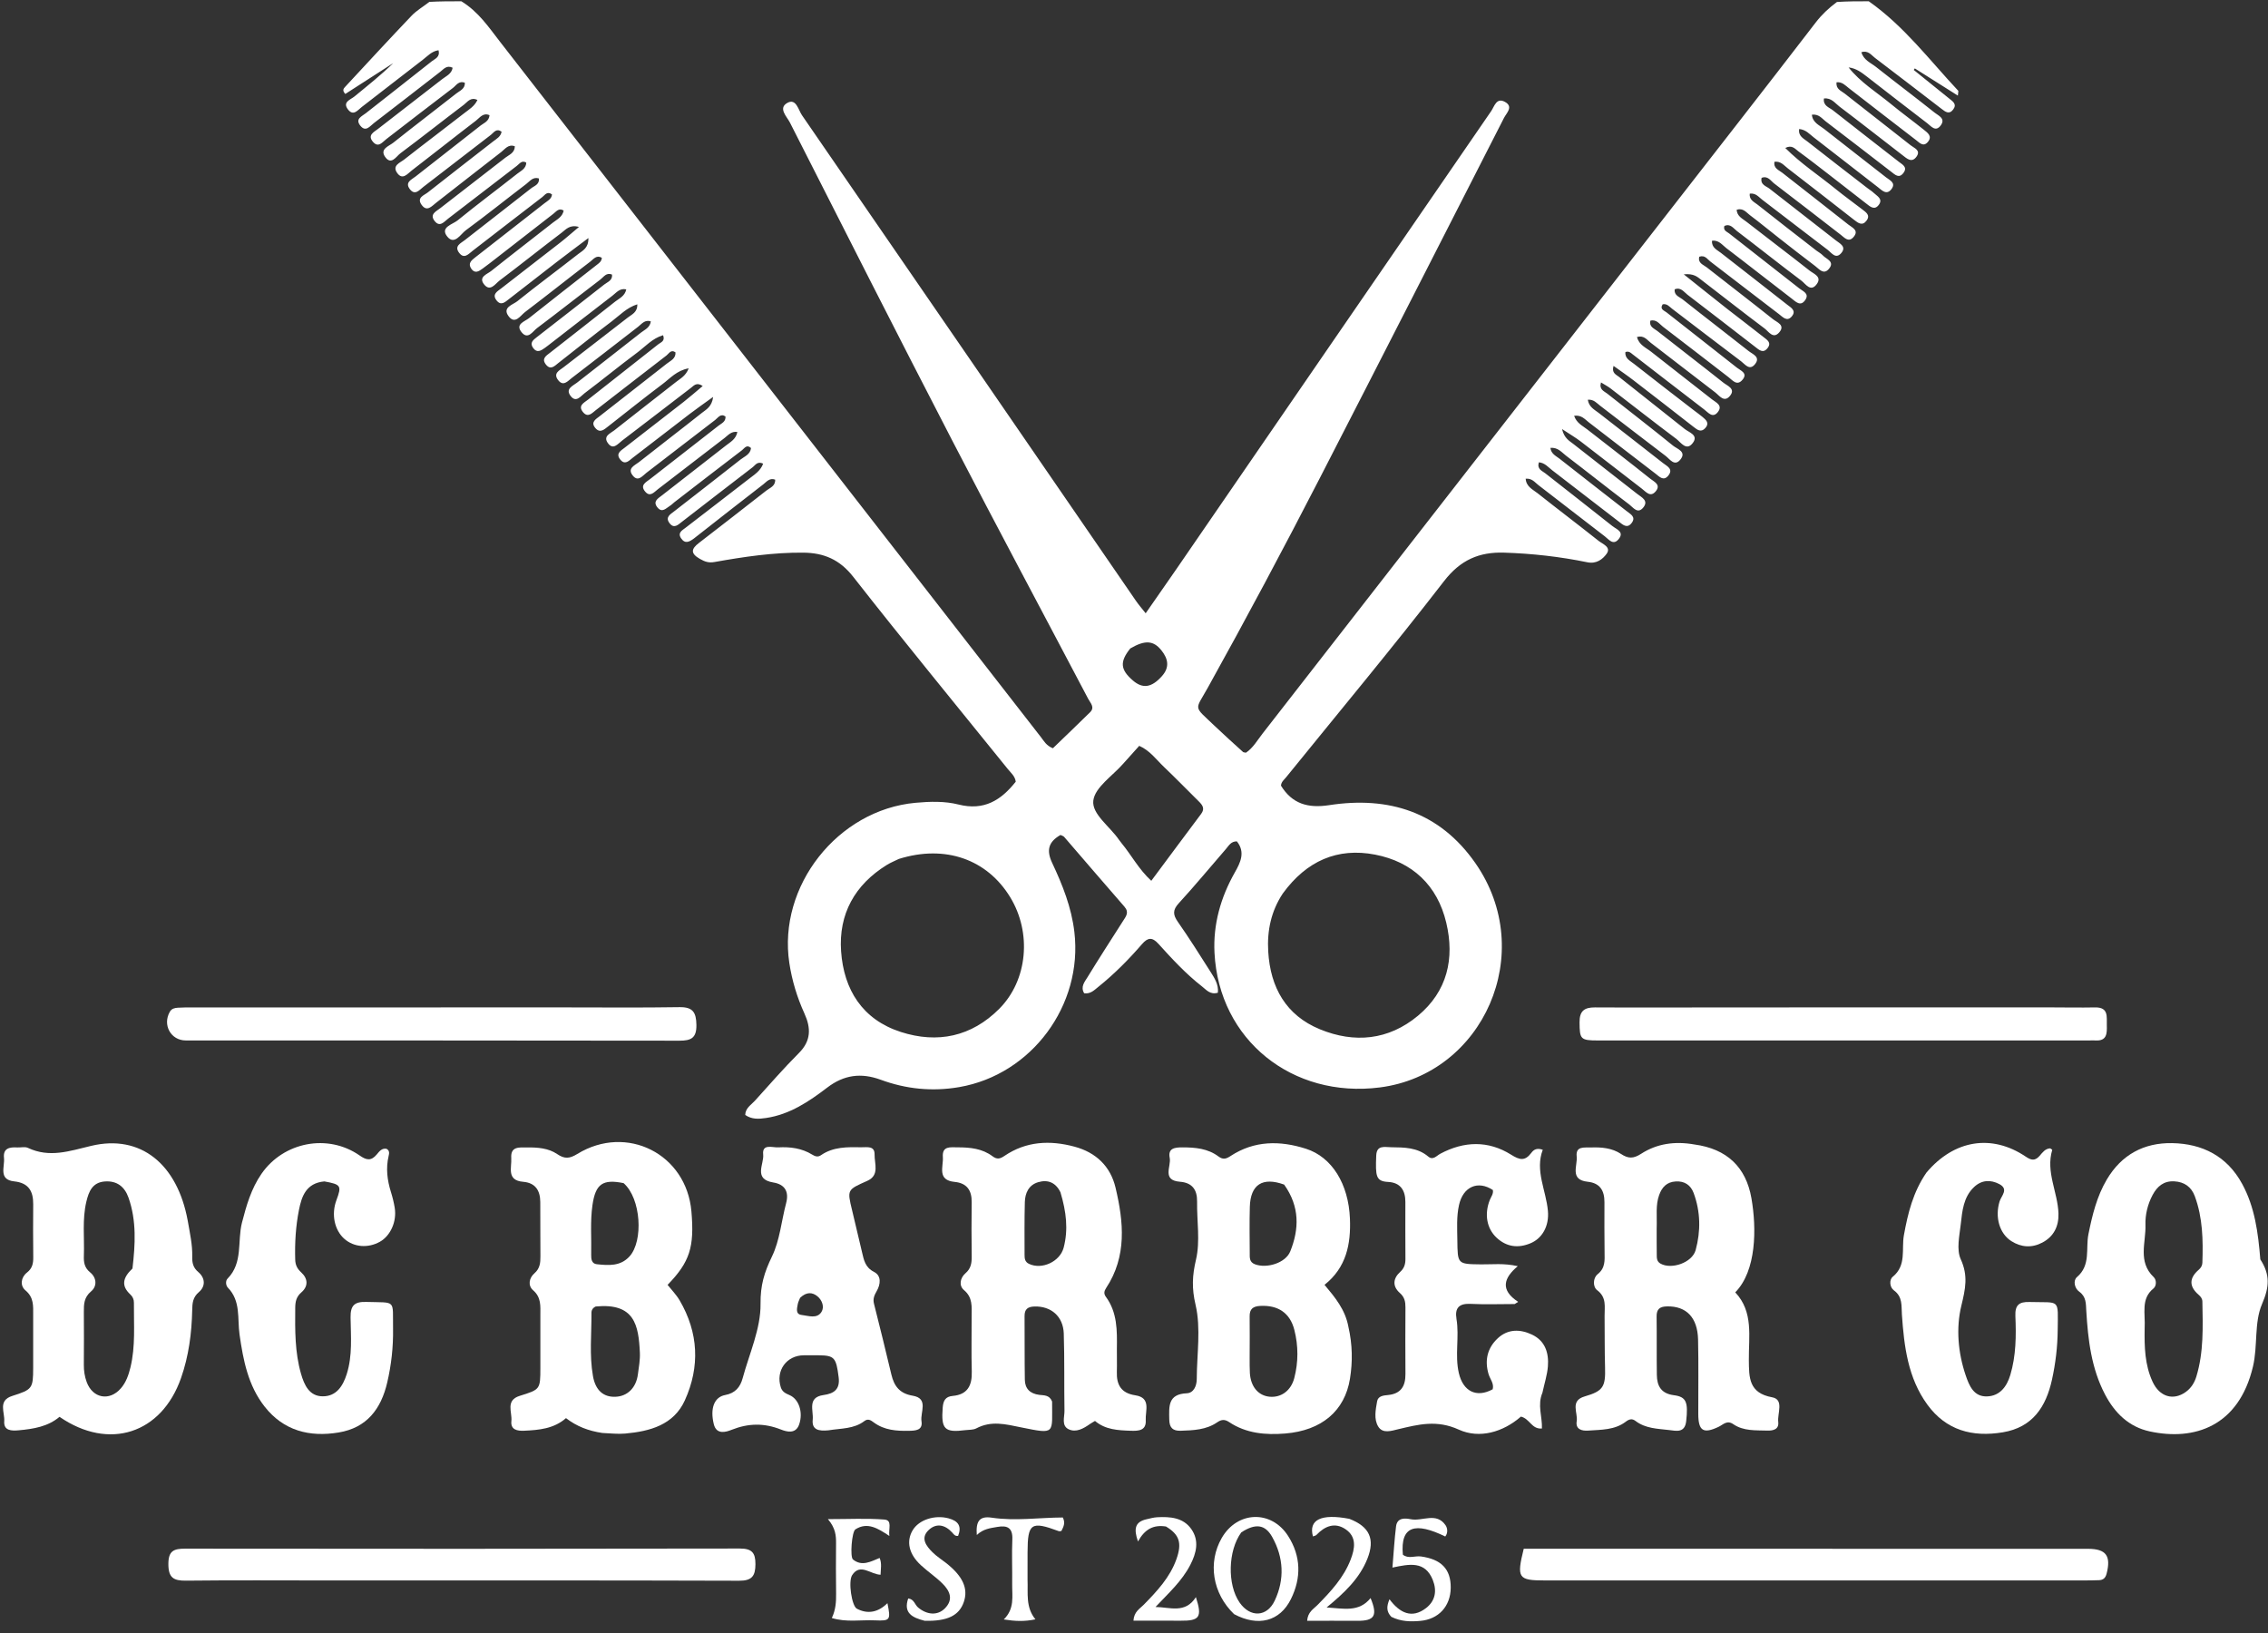 <?xml version="1.0" encoding="UTF-8"?>
<svg width="175px" height="126px" viewBox="0 0 175 126" version="1.1" xmlns="http://www.w3.org/2000/svg" xmlns:xlink="http://www.w3.org/1999/xlink">
    <rect x="0" y="0" width="175" height="126" fill="#333333" stroke="none"/>
    <title>Group</title>
    <g id="Page-1" stroke="none" stroke-width="1" fill="none" fill-rule="evenodd">
        <g id="Group" transform="translate(0.232, 0.098)" fill="#FFFFFF" fill-rule="nonzero">
            <path d="M35.364,0 C36.684,0.802 37.478,2.003 38.352,3.127 C52.264,21.012 66.174,38.9 80.09,56.783 C80.319,57.078 80.5,57.436 81.009,57.637 C81.943,56.735 82.92,55.804 83.88,54.858 C84.269,54.475 83.902,54.143 83.737,53.83 C80.248,47.198 76.71,40.592 73.266,33.937 C69.036,25.765 64.878,17.557 60.715,9.351 C60.483,8.895 59.773,8.237 60.54,7.83 C61.203,7.479 61.371,8.391 61.65,8.795 C70.255,21.282 78.84,33.783 87.431,46.28 C87.624,46.56 87.85,46.817 88.169,47.222 C89.007,46.016 89.78,44.916 90.541,43.809 C98.635,32.03 106.725,20.248 114.828,8.475 C115.073,8.119 115.229,7.407 115.884,7.76 C116.572,8.133 116.01,8.62 115.816,9 C111.098,18.252 106.38,27.505 101.631,36.741 C98.826,42.196 95.938,47.608 92.959,52.971 C91.97,54.753 91.829,54.321 93.448,55.871 C94.177,56.569 94.931,57.242 95.679,57.922 C95.722,57.962 95.808,57.955 95.909,57.978 C96.455,57.611 96.783,57.022 97.184,56.508 C109.438,40.779 121.686,25.045 133.932,9.309 C135.923,6.751 137.909,4.189 139.884,1.619 C140.336,1.031 140.863,0.536 141.506,0.055 C142.321,0 143.094,0 143.963,0 C146.703,1.929 148.652,4.544 150.863,6.901 C150.892,6.933 150.857,7.025 150.838,7.28 C149.683,6.55 148.599,5.865 147.515,5.18 C147.488,5.219 147.461,5.259 147.434,5.299 C148.347,6.035 149.261,6.771 150.174,7.509 C150.444,7.728 150.788,7.937 150.475,8.353 C150.167,8.764 149.869,8.525 149.584,8.306 C147.869,6.991 146.159,5.67 144.437,4.365 C144.154,4.15 143.923,3.771 143.393,3.927 C143.561,4.54 144.118,4.746 144.523,5.067 C146.025,6.257 147.559,7.408 149.057,8.602 C149.339,8.827 149.91,9.044 149.517,9.577 C149.118,10.116 148.78,9.644 148.474,9.41 C146.924,8.225 145.382,7.029 143.842,5.83 C143.413,5.497 142.988,5.17 142.407,5.104 C143.321,6.259 144.564,7.014 145.671,7.924 C146.505,8.61 147.379,9.246 148.223,9.921 C148.516,10.156 148.891,10.422 148.518,10.859 C148.176,11.26 147.885,10.921 147.624,10.721 C145.882,9.385 144.148,8.038 142.412,6.693 C142.147,6.488 141.917,6.211 141.479,6.248 C141.408,6.776 141.832,6.905 142.1,7.117 C143.797,8.455 145.506,9.777 147.201,11.117 C147.471,11.331 148,11.494 147.646,11.99 C147.279,12.503 146.903,12.134 146.58,11.886 C144.949,10.633 143.335,9.358 141.694,8.118 C141.358,7.864 141.084,7.435 140.504,7.5 C140.421,8.064 140.915,8.189 141.197,8.413 C142.889,9.755 144.604,11.069 146.304,12.401 C146.563,12.603 146.965,12.792 146.651,13.228 C146.307,13.707 145.998,13.389 145.69,13.151 C144.007,11.852 142.325,10.551 140.633,9.263 C140.343,9.042 140.11,8.685 139.574,8.751 C139.63,9.369 140.16,9.566 140.527,9.858 C142.11,11.113 143.716,12.339 145.302,13.59 C145.578,13.807 146.077,14.007 145.722,14.483 C145.339,14.998 144.979,14.585 144.663,14.341 C143.008,13.064 141.365,11.77 139.708,10.495 C139.389,10.25 139.115,9.906 138.593,9.857 C138.507,10.403 138.936,10.588 139.227,10.818 C140.76,12.025 142.307,13.214 143.85,14.408 C144.015,14.537 144.199,14.645 144.349,14.788 C144.61,15.037 145.078,15.251 144.736,15.709 C144.398,16.162 144.055,15.83 143.755,15.599 C142.816,14.876 141.886,14.142 140.949,13.417 C140.149,12.799 139.352,12.175 138.535,11.58 C138.281,11.395 138.044,11.05 137.521,11.319 C138.732,12.534 140.125,13.439 141.401,14.481 C142.076,15.031 142.787,15.536 143.475,16.069 C143.748,16.281 144.098,16.501 143.799,16.914 C143.47,17.368 143.143,17.11 142.825,16.862 C141.121,15.532 139.418,14.202 137.705,12.884 C137.419,12.664 137.177,12.323 136.688,12.383 C136.594,12.891 137.024,13.021 137.291,13.232 C138.988,14.57 140.699,15.89 142.391,17.233 C142.682,17.464 143.24,17.675 142.781,18.199 C142.4,18.634 142.09,18.239 141.803,18.019 C140.089,16.702 138.389,15.368 136.667,14.061 C136.395,13.854 136.177,13.438 135.694,13.625 C135.575,14.163 136.053,14.26 136.317,14.469 C138.013,15.807 139.731,17.116 141.426,18.453 C141.722,18.687 142.269,18.931 141.837,19.432 C141.409,19.928 141.091,19.406 140.792,19.179 C139.097,17.895 137.418,16.59 135.728,15.301 C135.464,15.1 135.248,14.784 134.783,14.842 C134.715,15.324 135.125,15.488 135.386,15.695 C136.886,16.888 138.404,18.057 139.918,19.233 C140.083,19.361 140.28,19.458 140.419,19.609 C140.689,19.902 141.37,20.077 140.884,20.651 C140.474,21.136 140.132,20.655 139.824,20.425 C138.877,19.713 137.945,18.98 137.012,18.249 C136.271,17.67 135.547,17.068 134.794,16.504 C134.512,16.294 134.268,15.924 133.769,16.086 C133.799,16.592 134.22,16.772 134.523,17.01 C136.143,18.276 137.786,19.512 139.4,20.785 C139.714,21.032 140.365,21.248 139.956,21.815 C139.477,22.48 139.094,21.804 138.767,21.559 C137.095,20.302 135.459,18.998 133.794,17.732 C133.522,17.524 133.279,17.123 132.82,17.34 C132.719,17.691 133.008,17.771 133.183,17.908 C134.991,19.33 136.804,20.744 138.614,22.163 C138.898,22.386 139.391,22.551 139.068,23.041 C138.702,23.595 138.322,23.174 138.016,22.94 C136.326,21.65 134.659,20.329 132.967,19.043 C132.659,18.809 132.406,18.415 131.869,18.474 C131.826,19.013 132.254,19.177 132.556,19.414 C134.257,20.747 135.967,22.067 137.663,23.406 C137.941,23.626 138.406,23.861 138.022,24.316 C137.653,24.754 137.327,24.362 137.04,24.144 C135.265,22.792 133.501,21.427 131.729,20.072 C131.496,19.895 131.326,19.561 130.885,19.711 C130.756,20.202 131.2,20.325 131.465,20.533 C133.163,21.867 134.879,23.18 136.567,24.526 C136.87,24.768 137.546,24.983 137.051,25.551 C136.583,26.089 136.234,25.478 135.922,25.245 C134.277,24.012 132.661,22.739 131.029,21.487 C130.74,21.266 130.461,20.99 129.688,21.069 C130.95,22.074 131.987,22.907 133.032,23.729 C133.964,24.46 134.912,25.17 135.839,25.907 C136.093,26.11 136.482,26.326 136.163,26.749 C135.811,27.215 135.492,26.892 135.191,26.66 C133.451,25.319 131.719,23.969 129.971,22.639 C129.696,22.43 129.462,22.032 128.985,22.228 C128.934,22.698 129.349,22.804 129.59,22.995 C131.282,24.338 133,25.648 134.694,26.989 C135.006,27.236 135.649,27.447 135.17,28.02 C134.755,28.516 134.414,28.007 134.115,27.781 C132.332,26.441 130.568,25.076 128.792,23.728 C128.581,23.568 128.399,23.314 128.063,23.381 C127.808,23.763 128.175,23.859 128.366,24.01 C130.172,25.434 131.987,26.846 133.791,28.273 C134.087,28.507 134.664,28.696 134.203,29.222 C133.785,29.7 133.456,29.246 133.144,29.006 C131.457,27.712 129.783,26.401 128.089,25.116 C127.81,24.904 127.58,24.518 127.108,24.646 C127.001,25.118 127.399,25.244 127.646,25.438 C129.343,26.775 131.059,28.088 132.75,29.432 C133.06,29.678 133.72,29.9 133.242,30.46 C132.79,30.989 132.428,30.416 132.106,30.172 C130.439,28.907 128.796,27.613 127.133,26.344 C126.85,26.127 126.617,25.751 126.08,25.904 C126.228,26.517 126.776,26.728 127.177,27.046 C128.732,28.282 130.311,29.486 131.868,30.718 C132.167,30.954 132.72,31.172 132.322,31.69 C131.924,32.208 131.577,31.736 131.271,31.502 C129.416,30.083 127.573,28.651 125.723,27.225 C125.591,27.123 125.468,26.976 125.188,27.064 C125.123,27.554 125.553,27.742 125.84,27.969 C127.372,29.178 128.921,30.365 130.465,31.559 C130.686,31.729 130.915,31.889 131.129,32.068 C131.403,32.298 131.696,32.543 131.352,32.928 C131.024,33.296 130.74,33.072 130.45,32.845 C128.911,31.645 127.371,30.446 125.823,29.256 C125.337,28.881 124.828,28.535 124.271,28.134 C124.1,28.683 124.478,28.81 124.682,28.973 C126.366,30.326 128.075,31.648 129.759,33.001 C130.094,33.27 130.842,33.468 130.391,34.073 C129.89,34.746 129.466,34.031 129.105,33.76 C127.403,32.487 125.732,31.171 124.045,29.877 C123.833,29.714 123.592,29.591 123.302,29.41 C123.139,29.963 123.538,30.079 123.78,30.27 C125.475,31.609 127.186,32.929 128.863,34.29 C129.178,34.546 129.938,34.753 129.414,35.378 C128.966,35.912 128.612,35.325 128.287,35.079 C126.593,33.795 124.914,32.49 123.225,31.198 C122.966,31 122.743,30.707 122.284,30.742 C122.369,31.315 122.806,31.511 123.14,31.773 C124.785,33.063 126.444,34.335 128.085,35.63 C128.383,35.865 128.918,36.085 128.489,36.607 C128.12,37.055 127.797,36.67 127.509,36.45 C125.792,35.138 124.086,33.812 122.371,32.497 C122.062,32.26 121.798,31.901 121.228,31.984 C121.422,32.553 121.883,32.755 122.245,33.038 C123.864,34.305 125.498,35.553 127.103,36.838 C127.38,37.06 127.96,37.295 127.521,37.816 C127.11,38.305 126.772,37.851 126.462,37.614 C124.886,36.405 123.323,35.178 121.745,33.971 C121.347,33.667 120.911,33.414 120.294,33.006 C120.469,33.733 120.868,33.918 121.17,34.158 C122.81,35.455 124.47,36.727 126.111,38.022 C126.44,38.282 127.012,38.535 126.548,39.081 C126.124,39.579 125.782,39.054 125.493,38.835 C123.853,37.594 122.245,36.311 120.609,35.065 C120.271,34.808 119.981,34.406 119.4,34.46 C119.452,34.93 119.835,35.083 120.107,35.298 C121.832,36.657 123.567,38.001 125.298,39.352 C125.594,39.583 126.019,39.795 125.664,40.259 C125.31,40.724 124.961,40.366 124.678,40.15 C122.96,38.84 121.262,37.504 119.544,36.193 C119.234,35.957 118.965,35.607 118.506,35.574 C118.349,36.107 118.751,36.223 119.001,36.419 C120.725,37.778 122.461,39.121 124.177,40.489 C124.486,40.736 125.138,40.936 124.651,41.515 C124.238,42.007 123.901,41.519 123.596,41.286 C121.88,39.972 120.178,38.64 118.463,37.325 C118.197,37.122 117.986,36.798 117.491,36.836 C117.527,37.455 118.045,37.671 118.413,37.962 C119.97,39.195 121.554,40.392 123.109,41.628 C123.427,41.882 124.11,42.111 123.735,42.632 C123.439,43.043 122.957,43.433 122.25,43.287 C120.134,42.852 117.989,42.611 115.826,42.543 C113.9,42.483 112.458,43.102 111.191,44.741 C107.228,49.869 103.074,54.851 98.994,59.889 C98.842,60.076 98.632,60.224 98.609,60.523 C99.475,61.923 100.682,62.28 102.331,62.026 C106.925,61.32 110.856,62.551 113.609,66.5 C118.425,73.406 114.225,82.786 106.236,83.807 C99.496,84.669 93.822,80.151 93.479,73.419 C93.367,71.224 93.955,69.145 95.048,67.217 C95.477,66.46 95.88,65.66 95.206,64.821 C94.748,64.814 94.58,65.157 94.361,65.41 C93.149,66.804 91.975,68.233 90.725,69.593 C90.245,70.116 90.267,70.478 90.65,71.028 C91.527,72.285 92.348,73.582 93.168,74.878 C93.475,75.363 93.809,75.862 93.739,76.499 C93.144,76.676 92.846,76.272 92.509,76.009 C91.266,75.04 90.201,73.884 89.149,72.721 C88.675,72.197 88.331,72.233 87.887,72.747 C86.86,73.935 85.755,75.05 84.528,76.036 C84.208,76.293 83.913,76.611 83.424,76.541 C83.119,76.041 83.465,75.655 83.682,75.3 C84.572,73.843 85.5,72.41 86.418,70.97 C86.643,70.617 86.918,70.305 86.53,69.86 C84.97,68.075 83.432,66.271 81.881,64.478 C81.819,64.406 81.703,64.381 81.597,64.327 C80.691,64.845 80.48,65.477 80.952,66.479 C81.751,68.175 82.442,69.902 82.668,71.818 C83.332,77.458 79.37,82.818 73.785,83.781 C71.694,84.141 69.683,83.934 67.725,83.214 C66.214,82.659 64.892,82.832 63.604,83.814 C62.188,84.894 60.711,85.893 58.881,86.164 C58.319,86.248 57.774,86.283 57.271,85.93 C57.281,85.399 57.72,85.161 58.012,84.838 C59.134,83.597 60.235,82.333 61.416,81.149 C62.361,80.201 62.348,79.223 61.838,78.101 C61.274,76.862 60.881,75.57 60.674,74.213 C59.77,68.27 64.411,62.391 70.411,61.844 C71.538,61.741 72.669,61.71 73.732,61.978 C75.7,62.474 77.015,61.645 78.144,60.214 C78.083,59.777 77.765,59.53 77.531,59.24 C73.547,54.3 69.513,49.4 65.601,44.404 C64.554,43.068 63.332,42.559 61.753,42.544 C59.442,42.522 57.169,42.862 54.906,43.265 C54.456,43.346 54.163,43.248 53.772,43.025 C53.017,42.593 53.113,42.247 53.698,41.795 C55.435,40.452 57.174,39.11 58.901,37.753 C59.177,37.537 59.607,37.412 59.58,36.911 C59.151,36.748 58.915,37.08 58.666,37.271 C56.954,38.589 55.258,39.928 53.556,41.26 C53.474,41.324 53.394,41.391 53.309,41.453 C52.98,41.694 52.641,41.901 52.327,41.446 C52.027,41.01 52.402,40.827 52.671,40.619 C54.299,39.362 55.934,38.113 57.557,36.85 C57.975,36.525 58.453,36.235 58.654,35.676 C58.202,35.468 58.053,35.792 57.857,35.942 C56.03,37.34 54.213,38.752 52.393,40.158 C52.092,40.39 51.772,40.73 51.424,40.261 C51.078,39.797 51.502,39.58 51.797,39.349 C53.5,38.019 55.211,36.699 56.907,35.36 C57.217,35.115 57.662,34.968 57.717,34.473 C57.383,34.156 57.203,34.501 57.018,34.642 C55.271,35.972 53.536,37.316 51.797,38.657 C51.687,38.743 51.592,38.851 51.474,38.922 C51.167,39.107 50.861,39.511 50.491,39.048 C50.12,38.584 50.548,38.358 50.836,38.133 C52.481,36.842 54.138,35.566 55.784,34.276 C56.129,34.006 56.552,33.792 56.664,33.232 C56.192,33.158 55.944,33.491 55.664,33.705 C53.946,35.016 52.241,36.344 50.524,37.656 C50.24,37.873 49.93,38.285 49.551,37.835 C49.126,37.329 49.613,37.112 49.935,36.861 C51.695,35.49 53.457,34.121 55.213,32.745 C55.446,32.563 55.781,32.441 55.747,32.035 C55.361,31.777 55.168,32.141 54.951,32.306 C53.177,33.657 51.419,35.03 49.646,36.384 C49.342,36.615 49.006,37.107 48.597,36.601 C48.139,36.034 48.749,35.812 49.069,35.559 C50.683,34.283 52.319,33.036 53.93,31.757 C54.256,31.498 54.697,31.291 54.794,30.527 C54.078,31.046 53.522,31.431 52.985,31.842 C51.517,32.964 50.062,34.101 48.593,35.221 C48.307,35.439 47.994,35.826 47.623,35.354 C47.256,34.888 47.68,34.671 47.972,34.443 C49.484,33.263 51.005,32.095 52.515,30.914 C52.999,30.535 53.461,30.128 53.989,29.686 C53.515,29.365 53.306,29.657 53.085,29.826 C51.313,31.181 49.549,32.547 47.773,33.896 C47.444,34.145 47.069,34.676 46.655,34.067 C46.299,33.544 46.872,33.341 47.166,33.107 C48.749,31.849 50.353,30.617 51.941,29.367 C52.277,29.103 52.692,28.899 52.906,28.322 C51.983,28.488 51.479,29.094 50.895,29.532 C49.474,30.599 48.087,31.712 46.688,32.808 C46.38,33.05 46.06,33.35 45.703,32.925 C45.318,32.467 45.75,32.242 46.038,32.015 C47.765,30.658 49.502,29.313 51.227,27.954 C51.511,27.73 51.918,27.576 51.89,27.09 C51.539,26.837 51.386,27.183 51.198,27.327 C49.373,28.729 47.56,30.145 45.739,31.551 C45.449,31.775 45.138,32.156 44.763,31.712 C44.33,31.2 44.827,30.984 45.142,30.736 C46.948,29.311 48.759,27.893 50.563,26.465 C50.758,26.311 51.108,26.229 50.932,25.767 C50.109,26.004 49.557,26.646 48.916,27.123 C47.546,28.142 46.225,29.226 44.861,30.253 C44.572,30.471 44.223,30.991 43.81,30.471 C43.358,29.9 43.967,29.683 44.288,29.429 C45.929,28.132 47.591,26.862 49.23,25.562 C49.511,25.339 49.914,25.195 49.987,24.7 C49.521,24.544 49.285,24.897 49.011,25.109 C47.299,26.428 45.599,27.762 43.881,29.072 C43.579,29.303 43.226,29.753 42.826,29.22 C42.432,28.696 42.94,28.481 43.25,28.24 C44.901,26.956 46.565,25.69 48.213,24.401 C48.519,24.162 48.964,24 48.943,23.382 C48.125,23.641 47.584,24.234 46.974,24.694 C45.584,25.744 44.225,26.836 42.853,27.91 C42.556,28.142 42.255,28.491 41.889,28.026 C41.526,27.565 41.926,27.341 42.223,27.108 C43.895,25.794 45.575,24.491 47.24,23.168 C47.552,22.921 47.977,22.759 48.092,22.23 C47.584,22.118 47.323,22.487 47.022,22.718 C45.364,23.992 43.714,25.277 42.061,26.558 C41.978,26.622 41.895,26.686 41.81,26.746 C41.512,26.955 41.207,27.162 40.91,26.756 C40.611,26.347 40.911,26.132 41.199,25.908 C42.932,24.561 44.666,23.213 46.392,21.855 C46.643,21.657 47.039,21.548 46.993,21.087 C46.556,20.9 46.35,21.274 46.101,21.464 C44.464,22.708 42.85,23.984 41.206,25.219 C40.87,25.471 40.501,26.148 40.009,25.53 C39.51,24.904 40.246,24.72 40.583,24.452 C42.329,23.063 44.09,21.694 45.844,20.317 C46.004,20.192 46.184,20.076 46.206,19.792 C45.798,19.545 45.557,19.902 45.328,20.077 C43.638,21.367 41.975,22.693 40.282,23.979 C39.92,24.254 39.508,24.974 39.005,24.293 C38.506,23.617 39.342,23.419 39.683,23.145 C41.231,21.901 42.83,20.72 44.394,19.495 C44.718,19.241 45.187,19.051 45.169,18.269 C44.247,18.965 43.457,19.552 42.678,20.152 C41.463,21.088 40.257,22.035 39.045,22.974 C38.743,23.208 38.421,23.531 38.072,23.068 C37.715,22.595 38.157,22.379 38.441,22.156 C39.951,20.974 41.474,19.809 42.985,18.629 C43.44,18.274 43.873,17.889 44.44,17.413 C43.729,17.208 43.429,17.611 43.117,17.847 C41.505,19.068 39.928,20.333 38.313,21.549 C37.979,21.801 37.587,22.455 37.109,21.83 C36.673,21.261 37.354,21.062 37.663,20.815 C39.243,19.554 40.848,18.324 42.438,17.074 C42.755,16.825 43.163,16.645 43.261,16.149 C42.887,15.915 42.686,16.228 42.467,16.397 C40.839,17.654 39.219,18.921 37.596,20.184 C37.404,20.334 37.207,20.477 37.011,20.623 C36.715,20.842 36.403,21.045 36.123,20.623 C35.856,20.219 36.149,19.987 36.435,19.763 C38.221,18.369 40.007,16.974 41.791,15.578 C42.025,15.394 42.33,15.26 42.36,14.903 C41.987,14.625 41.812,14.954 41.621,15.1 C39.821,16.477 38.034,17.869 36.24,19.251 C35.924,19.494 35.582,19.925 35.191,19.404 C34.798,18.882 35.326,18.67 35.631,18.431 C37.33,17.095 39.045,15.779 40.741,14.44 C40.988,14.245 41.402,14.147 41.352,13.671 C40.885,13.521 40.643,13.894 40.364,14.105 C38.81,15.286 37.291,16.513 35.716,17.665 C35.31,17.962 34.838,18.841 34.284,18.162 C33.692,17.436 34.691,17.221 35.074,16.909 C36.585,15.676 38.153,14.511 39.685,13.302 C39.967,13.08 40.364,12.914 40.375,12.448 C40.025,12.241 39.853,12.542 39.652,12.695 C37.881,14.05 36.118,15.417 34.346,16.772 C34.036,17.009 33.704,17.47 33.3,16.95 C32.896,16.431 33.431,16.207 33.73,15.972 C35.404,14.66 37.097,13.373 38.77,12.062 C39.052,11.841 39.475,11.715 39.496,11.192 C38.995,10.994 38.736,11.407 38.445,11.63 C36.76,12.926 35.095,14.248 33.415,15.551 C33.078,15.812 32.702,16.289 32.288,15.692 C31.907,15.141 32.495,14.973 32.785,14.743 C34.454,13.424 36.138,12.127 37.815,10.818 C38.079,10.612 38.407,10.451 38.471,10.062 C38.055,9.771 37.869,10.137 37.652,10.302 C35.908,11.636 34.178,12.989 32.434,14.323 C32.129,14.556 31.788,15.025 31.387,14.491 C30.991,13.964 31.533,13.758 31.833,13.521 C33.502,12.203 35.187,10.904 36.855,9.586 C37.112,9.382 37.494,9.271 37.541,8.791 C37.045,8.566 36.78,8.993 36.498,9.208 C34.835,10.476 33.201,11.782 31.542,13.054 C31.219,13.302 30.83,13.834 30.413,13.246 C30.004,12.671 30.639,12.461 30.955,12.212 C32.489,11.006 34.052,9.836 35.59,8.634 C35.956,8.348 36.387,8.1 36.607,7.614 C36.07,7.367 35.837,7.775 35.564,7.981 C33.924,9.222 32.312,10.5 30.663,11.73 C30.338,11.972 29.957,12.68 29.485,12.008 C29.054,11.394 29.779,11.181 30.113,10.914 C31.72,9.631 33.36,8.388 34.976,7.115 C35.246,6.902 35.66,6.761 35.636,6.283 C35.163,6.111 34.968,6.495 34.721,6.683 C32.998,7.987 31.295,9.317 29.581,10.632 C29.272,10.868 28.962,11.342 28.536,10.834 C28.108,10.321 28.622,10.093 28.928,9.854 C30.575,8.565 32.238,7.296 33.887,6.009 C34.194,5.769 34.617,5.607 34.693,5.128 C34.231,4.904 34.005,5.235 33.745,5.435 C32.035,6.755 30.334,8.089 28.617,9.4 C28.32,9.627 27.987,10.124 27.57,9.598 C27.156,9.077 27.682,8.883 27.995,8.637 C29.694,7.301 31.396,5.97 33.09,4.627 C33.338,4.431 33.742,4.312 33.603,3.779 C33.082,3.851 32.758,4.233 32.393,4.512 C30.815,5.72 29.256,6.951 27.68,8.16 C27.377,8.392 27.042,8.88 26.631,8.364 C26.161,7.772 26.811,7.599 27.121,7.344 C28.133,6.511 29.163,5.699 30.11,4.771 C28.871,5.568 27.632,6.366 26.413,7.151 C26.162,6.889 26.272,6.741 26.389,6.615 C28.097,4.775 29.797,2.928 31.529,1.112 C31.908,0.715 32.404,0.43 32.898,0.047 C33.723,0 34.495,0 35.364,0 M69.123,66.176 C68.811,66.331 68.484,66.46 68.19,66.643 C65.72,68.172 64.468,70.433 64.667,73.296 C64.873,76.268 66.315,78.572 69.272,79.526 C72.107,80.441 74.732,79.889 76.874,77.736 C79.068,75.531 79.389,71.871 77.716,69.129 C75.931,66.206 72.707,65.056 69.123,66.176 M98.749,68.843 C97.849,70.204 97.529,71.701 97.625,73.32 C97.79,76.103 99.003,78.245 101.609,79.318 C104.273,80.414 106.903,80.168 109.177,78.277 C111.447,76.389 112.021,73.861 111.36,71.089 C110.673,68.207 108.744,66.397 105.864,65.842 C102.974,65.286 100.588,66.317 98.749,68.843 M86.439,58.824 C85.619,59.767 84.259,60.641 84.129,61.67 C83.997,62.714 85.416,63.676 86.113,64.704 C86.171,64.791 86.236,64.873 86.303,64.953 C87.068,65.877 87.629,66.969 88.602,67.863 C89.92,66.092 91.178,64.392 92.448,62.701 C92.765,62.279 92.542,62.008 92.25,61.719 C91.358,60.84 90.486,59.939 89.579,59.076 C88.989,58.515 88.504,57.818 87.672,57.45 C87.278,57.89 86.909,58.303 86.439,58.824 M86.981,49.936 C86.158,50.964 86.209,51.571 87.187,52.411 C87.952,53.069 88.639,52.952 89.425,52.069 C90.031,51.389 89.904,50.741 89.395,50.096 C88.788,49.328 88.14,49.258 86.981,49.936 Z" id="Shape"></path>
            <path d="M80.948,108.042 C80.939,110.525 81.251,110.583 78.584,110.041 C77.342,109.788 76.262,109.5 75.095,110.115 C74.863,110.238 74.551,110.213 74.274,110.248 C72.647,110.457 72.379,110.179 72.507,108.514 C72.547,107.989 72.708,107.659 73.28,107.609 C74.425,107.507 74.781,106.805 74.751,105.737 C74.711,104.309 74.744,102.879 74.74,101.449 C74.739,100.73 74.837,100.022 74.153,99.447 C73.73,99.092 73.858,98.495 74.265,98.144 C74.696,97.772 74.75,97.344 74.745,96.841 C74.731,95.446 74.721,94.052 74.743,92.657 C74.758,91.735 74.357,91.187 73.434,91.097 C72.046,90.962 72.573,89.918 72.519,89.178 C72.455,88.3 73.104,88.43 73.667,88.429 C74.624,88.429 75.56,88.523 76.35,89.116 C76.701,89.38 76.934,89.319 77.27,89.091 C78.946,87.955 80.779,87.866 82.677,88.377 C84.335,88.822 85.453,89.893 85.844,91.541 C86.471,94.185 86.733,96.839 85.114,99.289 C84.958,99.524 84.928,99.73 85.095,99.957 C85.984,101.164 85.967,102.563 85.947,103.964 C85.939,104.556 85.965,105.15 85.945,105.741 C85.911,106.754 86.275,107.396 87.368,107.561 C88.613,107.749 88.13,108.771 88.174,109.487 C88.223,110.298 87.598,110.317 87.013,110.297 C86.038,110.263 85.062,110.222 84.259,109.54 C84.103,109.634 83.982,109.697 83.871,109.775 C83.373,110.127 82.802,110.454 82.229,110.183 C81.65,109.908 81.912,109.248 81.903,108.754 C81.87,106.767 81.914,104.779 81.849,102.794 C81.805,101.464 80.86,100.674 79.595,100.709 C79.075,100.724 78.82,100.912 78.824,101.448 C78.836,103.086 78.819,104.725 78.845,106.363 C78.856,107.053 79.248,107.432 79.947,107.526 C80.306,107.574 80.741,107.514 80.948,108.042 M81.595,91.902 C81.241,91.158 80.637,90.893 79.875,91.118 C79.145,91.334 78.864,91.954 78.845,92.653 C78.808,94.008 78.823,95.364 78.824,96.719 C78.824,96.997 78.844,97.265 79.161,97.417 C80.161,97.898 81.56,97.247 81.842,96.164 C82.204,94.774 82.047,93.41 81.595,91.902 Z" id="Shape"></path>
            <path d="M130.504,88.207 C133.019,88.544 134.492,89.955 134.91,92.361 C135.315,94.69 135.302,97.949 133.661,99.619 C135.081,101.122 134.692,103.029 134.71,104.847 C134.723,106.193 134.702,107.385 136.507,107.715 C137.445,107.887 136.901,108.956 136.978,109.62 C137.045,110.187 136.59,110.299 136.137,110.284 C135.236,110.254 134.298,110.332 133.509,109.789 C133.021,109.454 132.737,109.821 132.383,109.99 C131.204,110.553 130.813,110.315 130.808,109.011 C130.801,107.094 130.837,105.176 130.792,103.26 C130.752,101.548 129.879,100.677 128.413,100.701 C127.846,100.711 127.584,100.897 127.593,101.491 C127.614,102.99 127.589,104.489 127.611,105.987 C127.623,106.843 127.941,107.428 128.924,107.554 C129.895,107.678 130.034,108.101 129.876,109.549 C129.774,110.489 129.112,110.307 128.551,110.242 C127.659,110.137 126.729,110.126 125.964,109.539 C125.692,109.331 125.465,109.407 125.214,109.598 C124.353,110.252 123.316,110.212 122.315,110.285 C121.818,110.322 121.326,110.182 121.427,109.565 C121.534,108.908 120.885,107.985 122.046,107.647 C123.465,107.235 123.66,106.907 123.615,105.409 C123.576,104.086 123.594,102.76 123.579,101.436 C123.571,100.729 123.752,100.012 123.007,99.452 C122.659,99.19 122.677,98.511 123.044,98.217 C123.645,97.736 123.585,97.155 123.578,96.531 C123.563,95.241 123.563,93.952 123.568,92.662 C123.572,91.773 123.23,91.184 122.276,91.084 C120.864,90.938 121.502,89.849 121.426,89.135 C121.338,88.312 122.011,88.459 122.517,88.439 C123.333,88.407 124.157,88.481 124.833,88.932 C125.416,89.321 125.813,89.304 126.401,88.925 C127.615,88.143 128.986,87.941 130.504,88.207 M127.598,94.691 C127.599,95.352 127.595,96.014 127.604,96.675 C127.607,96.948 127.588,97.228 127.893,97.4 C128.736,97.877 130.338,97.333 130.605,96.357 C131.005,94.893 130.985,93.396 130.45,91.952 C130.225,91.345 129.751,91.018 129.065,91.061 C128.382,91.103 128.012,91.492 127.789,92.108 C127.506,92.889 127.632,93.692 127.598,94.691 Z" id="Shape"></path>
            <path d="M103.81,102.267 C104.127,103.658 104.145,104.971 103.931,106.292 C103.531,108.759 101.753,110.282 98.935,110.51 C97.418,110.633 95.928,110.507 94.614,109.631 C94.262,109.396 94.012,109.424 93.679,109.652 C92.834,110.23 91.85,110.264 90.871,110.297 C90.269,110.317 89.999,110.07 89.989,109.432 C89.971,108.421 89.877,107.467 91.341,107.405 C91.865,107.382 92.108,106.852 92.11,106.306 C92.117,104.388 92.444,102.395 92.018,100.579 C91.719,99.3 91.761,98.33 92.051,97.096 C92.386,95.676 92.113,94.116 92.136,92.617 C92.151,91.689 91.751,91.157 90.816,91.084 C89.391,90.973 90.155,89.894 90.024,89.243 C89.873,88.496 90.413,88.431 91.002,88.431 C91.997,88.431 92.968,88.519 93.787,89.134 C94.149,89.406 94.397,89.31 94.716,89.101 C96.553,87.896 98.53,87.898 100.534,88.537 C102.539,89.176 103.824,91.249 103.93,93.937 C104.007,95.884 103.661,97.694 101.969,99.038 C102.775,100.002 103.563,100.937 103.81,102.267 M96.191,104.705 C96.196,105.087 96.185,105.471 96.209,105.852 C96.276,106.902 96.862,107.591 97.734,107.671 C98.623,107.752 99.382,107.203 99.635,106.232 C99.955,105 99.954,103.752 99.642,102.52 C99.31,101.205 98.382,100.592 97.012,100.664 C96.452,100.693 96.183,100.897 96.191,101.476 C96.206,102.485 96.193,103.493 96.191,104.705 M98.853,91.303 C97.188,90.698 96.252,91.295 96.205,93.028 C96.173,94.211 96.191,95.396 96.198,96.58 C96.2,96.918 96.155,97.28 96.594,97.449 C97.497,97.797 98.962,97.362 99.325,96.458 C100.012,94.746 100.074,93.018 98.853,91.303 Z" id="Shape"></path>
            <path d="M46.248,110.468 C45.176,110.31 44.274,109.965 43.44,109.323 C42.508,110.14 41.366,110.242 40.212,110.295 C39.677,110.32 39.154,110.221 39.227,109.546 C39.3,108.869 38.749,107.952 39.87,107.604 C41.46,107.11 41.459,107.104 41.463,105.44 C41.465,104.08 41.464,102.72 41.463,101.36 C41.462,100.673 41.54,100.006 40.9,99.454 C40.487,99.097 40.587,98.511 41.003,98.15 C41.433,97.776 41.471,97.336 41.467,96.835 C41.455,95.441 41.465,94.046 41.456,92.651 C41.451,91.77 41.089,91.168 40.136,91.088 C38.829,90.978 39.266,89.98 39.217,89.258 C39.155,88.335 39.835,88.441 40.436,88.436 C41.25,88.429 42.083,88.489 42.751,88.943 C43.339,89.343 43.719,89.304 44.313,88.94 C48.128,86.604 52.735,88.942 53.118,93.373 C53.357,96.131 52.994,97.273 51.279,99.041 C51.585,99.429 51.952,99.798 52.207,100.233 C53.669,102.727 53.788,105.351 52.614,107.945 C51.754,109.847 49.921,110.341 48.01,110.514 C47.459,110.564 46.897,110.498 46.248,110.468 M45.738,100.708 C45.526,100.801 45.403,100.971 45.405,101.194 C45.419,102.823 45.235,104.461 45.522,106.081 C45.714,107.17 46.322,107.705 47.238,107.676 C48.181,107.647 48.856,106.985 48.99,105.935 C49.061,105.384 49.167,104.826 49.141,104.276 C49.041,102.141 48.735,100.424 45.738,100.708 M47.885,91.191 C46.272,90.862 45.721,91.253 45.484,92.877 C45.298,94.157 45.415,95.444 45.385,96.728 C45.378,97.052 45.42,97.406 45.82,97.448 C46.724,97.544 47.64,97.617 48.342,96.845 C49.423,95.655 49.237,92.373 47.885,91.191 Z" id="Shape"></path>
            <path d="M14.253,94.087 C14.422,95.064 14.625,95.95 14.601,96.862 C14.588,97.329 14.662,97.709 15.071,98.054 C15.599,98.5 15.647,99.145 15.114,99.6 C14.638,100.005 14.61,100.458 14.599,100.989 C14.561,102.773 14.331,104.531 13.739,106.222 C12.236,110.523 8.183,111.854 4.36,109.222 C3.478,109.973 2.353,110.16 1.207,110.262 C0.665,110.31 0.038,110.308 0.095,109.552 C0.146,108.882 -0.414,107.967 0.713,107.61 C2.268,107.118 2.324,107.033 2.328,105.435 C2.332,104.075 2.329,102.716 2.328,101.356 C2.328,100.668 2.389,100.016 1.734,99.468 C1.304,99.109 1.368,98.469 1.852,98.089 C2.271,97.761 2.339,97.375 2.334,96.902 C2.32,95.542 2.318,94.182 2.33,92.823 C2.339,91.809 1.975,91.173 0.863,91.055 C-0.374,90.924 0.148,89.921 0.076,89.245 C-0.004,88.499 0.504,88.4 1.092,88.437 C1.37,88.454 1.691,88.362 1.922,88.471 C3.591,89.256 5.109,88.721 6.8,88.316 C10.625,87.4 13.455,89.726 14.253,94.087 M9.989,97.778 C10.205,95.939 10.314,94.102 9.685,92.314 C9.388,91.47 8.791,90.992 7.856,91.062 C6.902,91.133 6.62,91.829 6.432,92.618 C6.103,93.996 6.29,95.396 6.24,96.785 C6.222,97.284 6.27,97.707 6.724,98.076 C7.22,98.48 7.283,99.134 6.797,99.543 C6.249,100.003 6.234,100.527 6.238,101.126 C6.247,102.485 6.248,103.845 6.237,105.205 C6.233,105.666 6.299,106.11 6.457,106.538 C6.921,107.799 8.218,108.036 9.096,107.022 C9.496,106.561 9.69,105.993 9.831,105.419 C10.234,103.774 10.085,102.093 10.101,100.424 C10.104,100.168 10.012,99.953 9.819,99.775 C9.126,99.132 9.212,98.508 9.989,97.778 Z" id="Shape"></path>
            <path d="M174.175,97.073 C174.947,98.259 174.875,99.207 174.308,100.519 C173.689,101.955 173.988,103.736 173.61,105.338 C172.513,109.975 169.075,111.094 165.636,110.346 C164.038,109.998 162.951,108.936 162.202,107.515 C161.135,105.491 160.881,103.281 160.747,101.049 C160.714,100.49 160.751,99.96 160.202,99.565 C159.826,99.295 159.723,98.699 160.026,98.441 C161.108,97.521 160.688,96.243 160.911,95.138 C161.209,93.659 161.557,92.221 162.331,90.911 C163.464,88.994 165.197,88.066 167.367,88.104 C169.71,88.145 171.61,89.109 172.776,91.252 C173.749,93.04 174.006,95.001 174.175,97.073 M165.25,102.423 C165.228,103.82 165.26,105.214 165.861,106.512 C166.401,107.682 167.459,107.993 168.419,107.306 C168.833,107.009 169.093,106.596 169.237,106.124 C169.816,104.228 169.739,102.276 169.705,100.329 C169.701,100.103 169.577,99.946 169.411,99.802 C168.671,99.161 168.682,98.516 169.419,97.879 C169.584,97.736 169.696,97.565 169.704,97.343 C169.764,95.6 169.736,93.862 169.12,92.199 C168.856,91.485 168.317,91.093 167.531,91.052 C166.725,91.01 166.223,91.438 165.87,92.094 C165.483,92.813 165.288,93.632 165.313,94.406 C165.358,95.762 164.699,97.255 165.951,98.444 C166.177,98.659 166.169,99.126 165.931,99.319 C164.938,100.127 165.318,101.219 165.25,102.423 Z" id="Shape"></path>
            <path d="M118.783,107.361 C118.377,108.317 118.782,109.217 118.744,110.123 C117.953,110.198 117.806,109.364 117.122,109.205 C115.762,110.396 113.929,110.938 112.333,110.211 C110.633,109.436 109.219,109.808 107.658,110.178 C107.132,110.302 106.464,110.544 106.114,109.974 C105.764,109.402 105.912,108.68 106.026,108.031 C106.1,107.608 106.524,107.573 106.863,107.541 C107.873,107.445 108.221,106.847 108.213,105.907 C108.198,104.198 108.205,102.49 108.213,100.781 C108.215,100.348 108.151,99.991 107.785,99.67 C107.201,99.159 107.245,98.551 107.802,98.046 C108.125,97.753 108.215,97.436 108.212,97.034 C108.202,95.569 108.204,94.105 108.207,92.64 C108.209,91.739 107.82,91.147 106.878,91.099 C105.926,91.05 105.896,90.654 105.959,89.064 C105.992,88.237 106.594,88.414 107.106,88.421 C108.121,88.434 109.131,88.43 109.978,89.144 C110.343,89.451 110.608,89.079 110.902,88.923 C112.735,87.946 114.6,87.89 116.364,88.995 C117.034,89.415 117.433,89.503 117.919,88.863 C118.08,88.65 118.299,88.438 118.809,88.616 C118.196,90.227 119.063,91.737 119.206,93.334 C119.312,94.511 118.761,95.457 117.863,95.831 C116.907,96.23 116.012,96.117 115.245,95.4 C114.479,94.685 114.295,93.581 114.717,92.501 C114.816,92.247 115.015,92.023 114.959,91.723 C113.807,90.96 112.662,91.463 112.347,92.876 C112.148,93.768 112.206,94.672 112.217,95.578 C112.241,97.451 112.213,97.437 114.062,97.459 C114.919,97.47 115.786,97.352 116.881,97.598 C115.786,98.514 115.507,99.434 116.911,100.352 C116.821,100.408 116.731,100.464 116.641,100.52 C115.509,100.52 114.374,100.563 113.245,100.507 C112.359,100.463 112.009,100.811 112.151,101.669 C112.381,103.05 112.014,104.453 112.33,105.834 C112.655,107.259 113.692,107.781 114.944,107.098 C115.066,106.653 114.741,106.313 114.626,105.926 C114.306,104.845 114.542,103.897 115.346,103.153 C116.123,102.434 117.074,102.447 117.985,102.882 C119.002,103.368 119.287,104.304 119.204,105.337 C119.152,105.989 118.941,106.629 118.783,107.361 Z" id="Path"></path>
            <path d="M63.675,110.265 C62.961,110.331 62.395,110.242 62.478,109.442 C62.551,108.738 62.035,107.718 63.315,107.541 C64.123,107.429 64.595,107.099 64.479,106.173 C64.289,104.664 64.158,104.487 62.952,104.475 C62.568,104.472 62.185,104.473 61.801,104.474 C60.453,104.475 59.601,105.666 60.017,106.952 C60.128,107.295 60.392,107.419 60.689,107.546 C61.408,107.853 61.753,108.868 61.433,109.805 C61.17,110.576 60.462,110.375 60.022,110.201 C58.725,109.689 57.51,109.711 56.218,110.225 C55.812,110.386 55.056,110.638 54.847,109.795 C54.546,108.582 54.872,107.696 55.724,107.54 C56.495,107.398 56.884,106.932 57.068,106.254 C57.588,104.34 58.475,102.414 58.452,100.502 C58.435,99.078 58.745,98.065 59.33,96.86 C59.94,95.605 60.061,94.115 60.426,92.737 C60.667,91.828 60.311,91.284 59.436,91.141 C57.871,90.884 58.735,89.718 58.656,88.982 C58.564,88.128 59.368,88.456 59.822,88.431 C60.737,88.381 61.634,88.495 62.438,88.99 C62.664,89.13 62.877,89.199 63.114,89.036 C64.066,88.378 65.154,88.405 66.237,88.423 C66.669,88.43 67.265,88.291 67.251,88.98 C67.237,89.689 67.654,90.584 66.689,91.014 C65.134,91.707 65.129,91.688 65.516,93.283 C65.779,94.365 66.03,95.45 66.286,96.533 C66.428,97.134 66.526,97.693 67.209,98.041 C67.787,98.335 67.72,98.989 67.415,99.52 C67.234,99.836 67.108,100.113 67.205,100.495 C67.667,102.315 68.114,104.138 68.548,105.965 C68.76,106.858 69.188,107.425 70.186,107.591 C71.456,107.803 70.76,108.873 70.871,109.562 C70.985,110.273 70.4,110.292 69.894,110.302 C68.943,110.321 68.008,110.255 67.203,109.665 C66.968,109.492 66.751,109.328 66.459,109.552 C65.661,110.162 64.685,110.103 63.675,110.265 M61.503,100.041 C61.442,100.202 61.354,100.359 61.324,100.527 C61.264,100.86 61.134,101.307 61.626,101.363 C62.142,101.422 62.804,101.684 63.154,101.128 C63.393,100.748 63.209,100.217 62.833,99.915 C62.456,99.613 62.008,99.559 61.503,100.041 Z" id="Shape"></path>
            <path d="M148.413,90.378 C150.549,87.844 153.457,87.382 156.075,89.146 C156.503,89.435 156.789,89.489 157.141,89.09 C157.364,88.837 157.568,88.527 157.964,88.507 C158.02,88.55 158.126,88.607 158.119,88.629 C157.608,90.331 158.549,91.888 158.6,93.531 C158.631,94.521 158.241,95.31 157.357,95.777 C156.56,96.197 155.741,96.156 154.971,95.669 C154.041,95.079 153.686,93.807 154.058,92.598 C154.193,92.161 154.789,91.656 154.028,91.26 C153.354,90.91 152.67,90.946 152.093,91.488 C151.262,92.267 151.176,93.346 151.06,94.373 C150.958,95.269 150.72,96.315 151.059,97.059 C151.645,98.346 151.422,99.346 151.104,100.659 C150.692,102.356 150.843,104.261 151.44,106.017 C151.717,106.833 152.068,107.679 153.087,107.647 C154.074,107.616 154.613,106.895 154.883,105.998 C155.33,104.509 155.34,102.973 155.276,101.443 C155.242,100.614 155.545,100.338 156.36,100.362 C158.768,100.433 158.562,100.043 158.541,102.529 C158.53,103.818 158.376,105.101 158.099,106.36 C157.639,108.45 156.606,110.035 154.307,110.417 C151.96,110.808 149.93,110.268 148.48,108.275 C146.981,106.215 146.69,103.785 146.52,101.338 C146.472,100.653 146.591,99.964 145.899,99.462 C145.573,99.224 145.53,98.645 145.814,98.415 C146.895,97.537 146.479,96.285 146.673,95.213 C146.98,93.514 147.38,91.882 148.413,90.378 Z" id="Path"></path>
            <path d="M24.796,91.058 C23.386,91.185 23.043,92.218 22.837,93.252 C22.586,94.514 22.508,95.805 22.547,97.1 C22.56,97.521 22.708,97.801 23.016,98.084 C23.542,98.567 23.559,99.157 23.018,99.624 C22.621,99.969 22.552,100.351 22.548,100.822 C22.533,102.531 22.515,104.24 22.995,105.902 C23.247,106.773 23.635,107.641 24.679,107.64 C25.727,107.64 26.232,106.844 26.525,105.915 C26.975,104.486 26.838,103.011 26.818,101.555 C26.805,100.64 27.111,100.329 28.027,100.357 C30.386,100.43 30.059,100.128 30.096,102.431 C30.118,103.832 29.964,105.212 29.647,106.573 C29.173,108.608 28.078,110.07 25.9,110.43 C23.647,110.803 21.657,110.3 20.19,108.437 C18.913,106.817 18.535,104.857 18.252,102.88 C18.075,101.641 18.364,100.296 17.352,99.256 C17.184,99.082 17.161,98.728 17.323,98.563 C18.537,97.33 18.068,95.673 18.44,94.233 C18.782,92.908 19.155,91.612 19.943,90.473 C21.648,88.008 25.061,87.347 27.517,89.057 C28.051,89.429 28.403,89.493 28.835,88.983 C29.024,88.759 29.223,88.47 29.593,88.542 C29.842,88.682 29.803,88.892 29.754,89.098 C29.532,90.043 29.646,90.963 29.933,91.878 C30.058,92.275 30.158,92.684 30.225,93.095 C30.397,94.145 29.901,95.253 29.082,95.713 C28.169,96.225 27.079,96.139 26.347,95.497 C25.572,94.818 25.32,93.602 25.726,92.509 C26.142,91.391 26.084,91.291 24.796,91.058 Z" id="Path"></path>
            <path d="M25.208,121.848 C21.442,121.847 17.781,121.821 14.12,121.863 C13.161,121.874 12.763,121.64 12.76,120.591 C12.756,119.563 13.172,119.392 14.065,119.393 C28.326,119.411 42.586,119.412 56.847,119.384 C57.778,119.382 58.062,119.705 58.058,120.589 C58.054,121.494 57.8,121.873 56.798,121.869 C46.303,121.835 35.807,121.848 25.208,121.848 Z" id="Path"></path>
            <path d="M127.738,119.402 C138.854,119.404 149.865,119.405 160.877,119.406 C162.278,119.406 162.675,119.954 162.31,121.34 C162.223,121.666 162.045,121.814 161.733,121.826 C161.351,121.841 160.967,121.846 160.584,121.847 C146.716,121.847 132.847,121.847 118.978,121.847 C116.908,121.847 116.779,121.666 117.34,119.402 C120.75,119.402 124.192,119.402 127.738,119.402 Z" id="Path"></path>
            <path d="M43.203,77.631 C46.271,77.631 49.236,77.662 52.199,77.613 C53.236,77.596 53.488,78.024 53.503,78.983 C53.52,80.002 53.087,80.202 52.184,80.2 C39.491,80.179 26.798,80.186 14.105,80.182 C12.948,80.182 12.291,78.982 12.873,77.967 C13.017,77.717 13.252,77.672 13.494,77.656 C13.841,77.633 14.191,77.635 14.539,77.635 C24.059,77.633 33.579,77.632 43.203,77.631 Z" id="Path"></path>
            <path d="M157.87,77.63 C159.124,77.633 160.275,77.655 161.425,77.633 C162.486,77.614 162.314,78.358 162.331,79.007 C162.348,79.64 162.343,80.24 161.446,80.181 C161.272,80.169 161.097,80.184 160.923,80.184 C148.305,80.184 135.688,80.185 123.07,80.183 C121.712,80.183 121.657,80.079 121.647,78.784 C121.64,77.911 122.011,77.627 122.84,77.632 C126.29,77.652 129.741,77.634 133.192,77.633 C141.383,77.631 149.574,77.631 157.87,77.63 Z" id="Path"></path>
            <path d="M94.992,124.448 C93.317,122.838 92.953,120.465 94.035,118.576 C95.232,116.487 97.863,116.386 99.16,118.417 C100.156,119.976 100.188,121.644 99.377,123.284 C98.527,125.003 96.855,125.442 94.992,124.448 M95.545,118.139 C94.516,119.551 94.454,122.167 95.417,123.554 C96.231,124.724 97.526,124.685 98.13,123.397 C98.9,121.755 98.816,120.073 97.931,118.492 C97.389,117.524 96.647,117.421 95.545,118.139 Z" id="Shape"></path>
            <path d="M63.952,124.745 C64.254,124.109 64.29,123.493 64.282,122.86 C64.266,121.571 64.265,120.282 64.278,118.994 C64.284,118.397 64.246,117.82 63.651,117.116 C65.265,117.116 66.637,117.043 67.996,117.147 C68.649,117.197 68.308,117.849 68.391,118.414 C67.507,117.827 66.698,117.312 65.771,117.906 C65.492,118.086 65.345,120.034 65.583,120.228 C66.265,120.784 66.946,120.398 67.641,120.111 C67.822,120.544 67.724,120.945 67.713,121.407 C66.931,121.382 66.147,120.481 65.521,121.437 C65.202,121.924 65.491,123.819 65.882,124.026 C66.731,124.475 67.539,124.3 68.243,123.6 C68.504,124.9 68.47,124.977 67.29,124.926 C66.185,124.877 65.071,125.091 63.952,124.745 Z" id="Path"></path>
            <path d="M103.882,117.092 C105.452,117.699 105.879,118.659 105.276,120.173 C104.666,121.702 103.505,122.802 102.13,123.932 C103.443,124.009 104.62,124.326 105.522,123.207 C106.084,124.565 105.832,124.969 104.505,124.961 C103.233,124.953 101.96,124.959 100.629,124.959 C100.677,124.279 101.116,124.055 101.415,123.753 C102.446,122.708 103.444,121.639 103.984,120.24 C104.313,119.386 104.473,118.484 103.58,117.888 C102.757,117.338 101.991,117.655 101.347,118.332 C101.285,118.397 101.169,118.411 101.075,118.449 C100.725,117.16 101.705,116.677 103.882,117.092 Z" id="Path"></path>
            <path d="M89.734,117.684 C88.766,117.534 88.101,117.889 87.575,118.84 C87.239,117.871 87.334,117.327 88.231,117.127 C88.503,117.066 88.775,116.986 89.051,116.971 C90.049,116.918 91.055,116.986 91.687,117.879 C92.323,118.779 92.08,119.74 91.612,120.646 C90.963,121.905 89.923,122.837 88.928,123.895 C90.03,123.903 91.22,124.436 92.044,123.133 C92.543,124.681 92.339,124.969 90.846,124.954 C89.648,124.942 88.45,124.952 87.225,124.952 C87.27,124.252 87.713,124.035 88.014,123.727 C89.041,122.678 90.047,121.61 90.546,120.194 C90.984,118.951 90.77,118.308 89.734,117.684 Z" id="Path"></path>
            <path d="M71.118,124.96 C70.158,124.714 69.458,124.365 69.845,123.236 C70.303,123.289 70.353,123.718 70.608,123.933 C71.299,124.514 72.114,124.571 72.676,124.002 C73.362,123.308 73.055,122.649 72.494,122.091 C71.979,121.579 71.365,121.168 70.829,120.675 C69.897,119.819 69.678,118.834 70.188,117.977 C70.673,117.159 71.899,116.77 72.963,117.056 C73.721,117.26 73.986,117.673 73.697,118.408 C73.443,118.444 73.357,118.278 73.243,118.153 C72.689,117.544 72.009,117.395 71.415,117.967 C70.773,118.585 71.231,119.187 71.72,119.672 C72.038,119.988 72.427,120.232 72.782,120.512 C74.064,121.524 74.494,122.479 74.134,123.515 C73.773,124.556 72.875,125.003 71.118,124.96 Z" id="Path"></path>
            <path d="M107.125,124.656 C106.74,124.253 106.746,123.864 106.981,123.298 C107.764,124.346 108.703,124.832 109.809,123.973 C110.512,123.427 110.659,122.652 110.323,121.81 C109.73,120.328 108.523,120.575 107.209,120.855 C107.305,119.722 107.362,118.697 107.487,117.68 C107.573,116.98 108.185,117.038 108.632,117.125 C109.524,117.299 110.59,116.558 111.302,117.579 C111.454,117.797 111.514,118.168 111.285,118.456 C108.982,117.332 107.809,117.621 108.014,119.859 C108.437,120.201 108.943,119.933 109.408,119.996 C110.966,120.207 111.722,120.965 111.707,122.413 C111.692,123.837 110.776,124.846 109.345,124.969 C108.616,125.032 107.883,125.029 107.125,124.656 Z" id="Path"></path>
            <path d="M79.054,121.764 C79.099,122.863 78.892,123.902 79.661,124.848 C78.82,125.026 78.097,124.996 77.219,124.856 C78.076,124.023 77.855,123.055 77.868,122.136 C77.884,120.985 77.831,119.833 77.88,118.684 C77.919,117.794 77.505,117.579 76.729,117.716 C76.19,117.811 75.64,117.861 75.138,118.341 C75.061,117.325 75.303,116.856 76.284,117.003 C78.117,117.277 79.963,116.995 81.774,116.989 C81.996,117.421 81.817,117.723 81.666,118.03 C81.59,118.037 81.519,118.064 81.465,118.044 C79.324,117.25 79.063,117.426 79.055,119.675 C79.052,120.338 79.054,121 79.054,121.764 Z" id="Path"></path>
        </g>
    </g>
</svg>